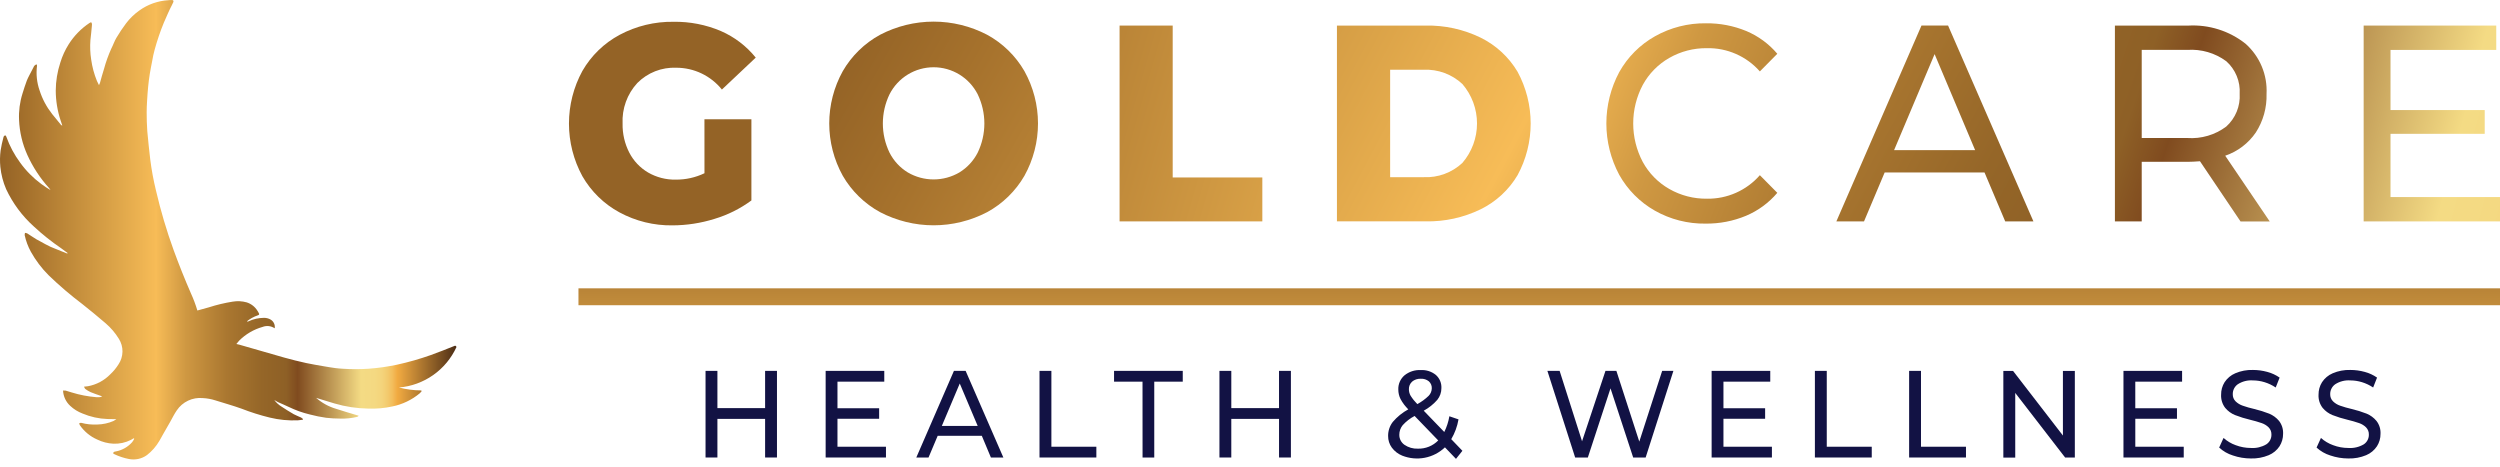<svg width="166" height="31" viewBox="0 0 166 31" fill="none" xmlns="http://www.w3.org/2000/svg">
<path d="M51.591 24.626V30.378H50.803V27.814H47.636V30.378H46.848V24.626H47.636V27.099H50.803V24.626H51.591Z" fill="#121244"/>
<path d="M58.828 29.663V30.378H54.823V24.626H58.716V25.342H55.608V27.108H58.375V27.806H55.608V29.663H58.828Z" fill="#121244"/>
<path d="M65.193 28.939H62.262L61.654 30.378H60.843L63.341 24.626H64.118L66.623 30.378H65.796L65.193 28.939ZM64.919 28.283L63.728 25.465L62.537 28.283H64.919Z" fill="#121244"/>
<path d="M69.023 24.626H69.812V29.663H72.798V30.378H69.023V24.626Z" fill="#121244"/>
<path d="M75.863 25.342H73.973V24.626H78.535V25.342H76.643V30.378H75.866L75.863 25.342Z" fill="#121244"/>
<path d="M85.716 24.626V30.378H84.928V27.814H81.758V30.378H80.971V24.626H81.759V27.099H84.927V24.626H85.716Z" fill="#121244"/>
<path d="M96.677 30.469L95.944 29.704C95.573 30.057 95.109 30.297 94.607 30.394C94.104 30.492 93.584 30.443 93.108 30.255C92.834 30.145 92.596 29.961 92.419 29.724C92.254 29.499 92.167 29.226 92.171 28.947C92.167 28.61 92.276 28.282 92.482 28.015C92.771 27.677 93.119 27.394 93.51 27.181C93.306 26.98 93.133 26.75 92.997 26.499C92.898 26.302 92.847 26.084 92.848 25.863C92.841 25.686 92.874 25.51 92.945 25.348C93.015 25.186 93.121 25.042 93.255 24.926C93.56 24.678 93.945 24.552 94.338 24.573C94.699 24.552 95.055 24.666 95.338 24.893C95.462 25.002 95.559 25.137 95.624 25.289C95.688 25.441 95.717 25.606 95.709 25.771C95.711 26.053 95.615 26.328 95.438 26.548C95.182 26.84 94.877 27.084 94.536 27.271L95.9 28.684C96.063 28.355 96.177 28.003 96.238 27.64L96.845 27.847C96.765 28.31 96.602 28.756 96.363 29.161L97.104 29.933L96.677 30.469ZM95.498 29.245L93.93 27.62C93.632 27.776 93.364 27.983 93.138 28.233C92.992 28.413 92.913 28.637 92.914 28.869C92.912 28.999 92.942 29.128 93.002 29.245C93.061 29.361 93.149 29.46 93.256 29.535C93.518 29.715 93.832 29.805 94.15 29.791C94.4 29.798 94.649 29.753 94.881 29.659C95.113 29.565 95.323 29.424 95.498 29.245ZM93.759 25.346C93.69 25.41 93.635 25.488 93.599 25.576C93.563 25.663 93.547 25.757 93.551 25.851C93.551 26 93.59 26.146 93.664 26.275C93.791 26.477 93.941 26.664 94.11 26.833C94.385 26.684 94.638 26.499 94.862 26.283C94.994 26.149 95.068 25.969 95.071 25.782C95.074 25.696 95.059 25.61 95.026 25.53C94.992 25.451 94.942 25.38 94.878 25.322C94.726 25.198 94.533 25.137 94.338 25.149C94.126 25.139 93.918 25.209 93.757 25.345L93.759 25.346Z" fill="#121244"/>
<path d="M111.114 24.626L109.271 30.378H108.443L106.938 25.786L105.433 30.378H104.59L102.747 24.626H103.559L105.048 29.301L106.603 24.626H107.328L108.849 29.324L110.368 24.626H111.114Z" fill="#121244"/>
<path d="M117.655 29.663V30.378H113.652V24.626H117.545V25.342H114.437V27.108H117.204V27.806H114.437V29.663H117.655Z" fill="#121244"/>
<path d="M120.509 24.626H121.297V29.663H124.284V30.378H120.509V24.626Z" fill="#121244"/>
<path d="M126.766 24.626H127.554V29.663H130.541V30.378H126.766V24.626Z" fill="#121244"/>
<path d="M137.769 24.626V30.378H137.123L133.812 26.09V30.383H133.022V24.632H133.669L136.978 28.92V24.632H137.769V24.626Z" fill="#121244"/>
<path d="M145 29.663V30.378H140.998V24.626H144.891V25.342H141.783V27.108H144.551V27.806H141.784V29.663H145Z" fill="#121244"/>
<path d="M148.261 30.242C147.923 30.137 147.613 29.958 147.352 29.719L147.643 29.079C147.878 29.291 148.152 29.454 148.45 29.56C148.773 29.683 149.116 29.745 149.462 29.745C149.819 29.77 150.176 29.686 150.485 29.503C150.591 29.433 150.678 29.337 150.737 29.225C150.796 29.112 150.826 28.986 150.823 28.859C150.826 28.77 150.812 28.682 150.78 28.599C150.748 28.517 150.7 28.441 150.638 28.378C150.508 28.25 150.352 28.154 150.18 28.095C149.928 28.009 149.671 27.934 149.411 27.873C149.07 27.793 148.734 27.688 148.407 27.561C148.152 27.458 147.928 27.293 147.753 27.082C147.561 26.832 147.465 26.522 147.482 26.207C147.477 25.914 147.558 25.626 147.713 25.378C147.886 25.116 148.131 24.91 148.42 24.787C148.79 24.628 149.191 24.552 149.594 24.565C149.919 24.565 150.242 24.609 150.555 24.696C150.846 24.773 151.12 24.901 151.367 25.073L151.107 25.73C150.879 25.577 150.629 25.458 150.366 25.377C150.116 25.3 149.856 25.26 149.594 25.259C149.241 25.233 148.888 25.322 148.59 25.514C148.485 25.588 148.399 25.686 148.341 25.801C148.283 25.915 148.254 26.042 148.256 26.17C148.252 26.259 148.267 26.348 148.299 26.43C148.332 26.513 148.381 26.588 148.444 26.65C148.578 26.779 148.738 26.877 148.914 26.937C149.163 27.024 149.417 27.097 149.675 27.155C150.015 27.236 150.349 27.34 150.675 27.467C150.927 27.572 151.151 27.735 151.326 27.945C151.517 28.19 151.613 28.497 151.597 28.807C151.599 29.099 151.517 29.386 151.361 29.632C151.186 29.896 150.936 30.102 150.644 30.224C150.27 30.38 149.866 30.454 149.461 30.442C149.053 30.442 148.647 30.375 148.261 30.242Z" fill="#121244"/>
<path d="M154.73 30.242C154.392 30.137 154.082 29.958 153.82 29.719L154.111 29.079C154.346 29.291 154.621 29.454 154.919 29.56C155.242 29.683 155.585 29.745 155.931 29.745C156.289 29.77 156.646 29.686 156.955 29.503C157.061 29.433 157.147 29.337 157.206 29.225C157.265 29.112 157.295 28.986 157.292 28.859C157.296 28.77 157.281 28.682 157.249 28.599C157.217 28.517 157.169 28.441 157.107 28.378C156.978 28.25 156.821 28.154 156.649 28.095C156.397 28.009 156.141 27.934 155.881 27.873C155.539 27.793 155.204 27.688 154.876 27.561C154.622 27.458 154.397 27.293 154.222 27.082C154.03 26.832 153.934 26.522 153.951 26.207C153.947 25.914 154.027 25.626 154.183 25.378C154.355 25.116 154.601 24.91 154.889 24.787C155.26 24.628 155.661 24.552 156.064 24.565C156.388 24.565 156.712 24.609 157.024 24.696C157.315 24.773 157.59 24.901 157.836 25.073L157.577 25.73C157.348 25.577 157.099 25.458 156.836 25.377C156.586 25.3 156.326 25.26 156.064 25.259C155.71 25.233 155.358 25.322 155.059 25.514C154.954 25.588 154.869 25.686 154.811 25.801C154.752 25.915 154.723 26.042 154.725 26.17C154.722 26.259 154.737 26.348 154.769 26.43C154.801 26.513 154.851 26.588 154.914 26.65C155.048 26.779 155.208 26.877 155.384 26.937C155.633 27.024 155.887 27.097 156.144 27.155C156.485 27.236 156.819 27.34 157.145 27.467C157.397 27.572 157.62 27.735 157.795 27.945C157.987 28.19 158.083 28.497 158.066 28.807C158.069 29.099 157.987 29.386 157.83 29.632C157.655 29.896 157.406 30.102 157.113 30.224C156.739 30.38 156.336 30.454 155.93 30.442C155.522 30.442 155.116 30.374 154.73 30.242Z" fill="#121244"/>
<path d="M46.775 7.921H49.893V13.31C49.151 13.857 48.319 14.272 47.435 14.536C46.535 14.817 45.598 14.961 44.655 14.964C43.424 14.983 42.21 14.685 41.128 14.099C40.101 13.543 39.25 12.711 38.669 11.698C38.085 10.626 37.779 9.426 37.779 8.206C37.779 6.985 38.085 5.785 38.669 4.714C39.253 3.697 40.111 2.865 41.145 2.312C42.247 1.725 43.48 1.427 44.727 1.447C45.804 1.43 46.873 1.639 47.864 2.06C48.768 2.453 49.563 3.059 50.181 3.826L47.934 5.946C47.57 5.493 47.108 5.128 46.584 4.877C46.059 4.626 45.485 4.497 44.904 4.497C44.427 4.477 43.95 4.557 43.505 4.731C43.06 4.906 42.657 5.171 42.32 5.51C41.985 5.872 41.726 6.298 41.558 6.762C41.39 7.226 41.315 7.719 41.34 8.212C41.327 8.88 41.48 9.541 41.785 10.135C42.068 10.684 42.501 11.141 43.033 11.454C43.59 11.776 44.226 11.94 44.87 11.927C45.529 11.933 46.181 11.788 46.777 11.503L46.775 7.921Z" fill="url(#paint0_linear_763_5220)"/>
<path d="M58.437 14.087C57.406 13.525 56.549 12.689 55.961 11.672C55.371 10.609 55.062 9.414 55.062 8.198C55.062 6.982 55.371 5.787 55.961 4.724C56.549 3.707 57.406 2.871 58.437 2.309C59.535 1.736 60.754 1.436 61.992 1.436C63.23 1.436 64.45 1.736 65.547 2.309C66.578 2.871 67.435 3.707 68.023 4.724C68.613 5.787 68.923 6.982 68.923 8.198C68.923 9.414 68.613 10.609 68.023 11.672C67.435 12.689 66.578 13.525 65.547 14.087C64.45 14.66 63.23 14.96 61.992 14.96C60.754 14.96 59.535 14.66 58.437 14.087ZM63.703 11.45C64.22 11.134 64.639 10.681 64.916 10.141C65.209 9.536 65.362 8.872 65.362 8.199C65.362 7.526 65.209 6.862 64.916 6.256C64.64 5.717 64.222 5.265 63.706 4.949C63.19 4.633 62.596 4.466 61.992 4.466C61.386 4.466 60.793 4.633 60.277 4.949C59.761 5.265 59.343 5.717 59.067 6.256C58.774 6.862 58.621 7.526 58.621 8.199C58.621 8.872 58.774 9.536 59.067 10.141C59.342 10.681 59.762 11.135 60.279 11.45C60.799 11.754 61.39 11.914 61.991 11.914C62.593 11.914 63.183 11.754 63.703 11.45H63.703Z" fill="url(#paint1_linear_763_5220)"/>
<path d="M74.34 1.698H77.867V11.784H83.819V14.7H74.34V1.698Z" fill="url(#paint2_linear_763_5220)"/>
<path d="M88.773 1.698H94.67C95.928 1.673 97.174 1.947 98.306 2.496C99.328 2.997 100.182 3.784 100.764 4.761C101.337 5.816 101.637 6.998 101.637 8.198C101.637 9.399 101.337 10.58 100.764 11.635C100.183 12.613 99.328 13.401 98.306 13.901C97.174 14.449 95.929 14.723 94.671 14.698H88.773V1.698ZM94.529 11.764C95 11.786 95.47 11.714 95.912 11.551C96.354 11.388 96.759 11.139 97.103 10.817C97.729 10.088 98.074 9.159 98.074 8.198C98.074 7.237 97.729 6.308 97.103 5.579C96.759 5.257 96.354 5.008 95.912 4.845C95.47 4.682 95 4.61 94.529 4.631H92.305V11.766L94.529 11.764Z" fill="url(#paint3_linear_763_5220)"/>
<path d="M109.879 13.986C108.889 13.424 108.072 12.601 107.517 11.608C106.956 10.559 106.662 9.388 106.662 8.198C106.662 7.009 106.956 5.838 107.517 4.789C108.073 3.793 108.893 2.971 109.887 2.411C110.92 1.829 112.088 1.531 113.274 1.547C114.19 1.536 115.099 1.709 115.946 2.057C116.745 2.391 117.453 2.91 118.013 3.571L116.855 4.742C116.417 4.245 115.877 3.85 115.271 3.584C114.665 3.317 114.008 3.186 113.346 3.199C112.465 3.187 111.597 3.411 110.833 3.85C110.094 4.274 109.486 4.894 109.078 5.642C108.662 6.429 108.445 7.306 108.445 8.196C108.445 9.087 108.662 9.964 109.078 10.751C109.485 11.5 110.093 12.12 110.833 12.543C111.597 12.981 112.465 13.206 113.346 13.194C114.009 13.204 114.667 13.07 115.273 12.8C115.879 12.531 116.419 12.133 116.855 11.633L118.013 12.804C117.45 13.468 116.739 13.99 115.938 14.327C115.088 14.681 114.174 14.858 113.253 14.848C112.072 14.866 110.907 14.568 109.879 13.986Z" fill="url(#paint4_linear_763_5220)"/>
<path d="M131.771 11.45H125.143L123.771 14.7H121.935L127.586 1.697H129.352L135.019 14.7H133.146L131.771 11.45ZM131.148 9.967L128.458 3.594L125.768 9.967H131.148Z" fill="url(#paint5_linear_763_5220)"/>
<path d="M148.769 14.7L146.079 10.707C145.747 10.732 145.486 10.744 145.295 10.744H142.21V14.7H140.43V1.7H145.295C146.672 1.621 148.03 2.051 149.11 2.908C149.575 3.324 149.942 3.838 150.182 4.413C150.423 4.989 150.531 5.611 150.499 6.233C150.526 7.141 150.278 8.035 149.786 8.798C149.293 9.518 148.58 10.059 147.754 10.34L150.712 14.707H148.771L148.769 14.7ZM147.824 8.402C148.126 8.13 148.363 7.793 148.517 7.417C148.672 7.041 148.739 6.634 148.714 6.228C148.74 5.824 148.673 5.419 148.518 5.044C148.364 4.669 148.127 4.334 147.824 4.065C147.079 3.516 146.163 3.249 145.24 3.313H142.21V9.164H145.239C146.165 9.229 147.082 8.959 147.824 8.403V8.402Z" fill="url(#paint6_linear_763_5220)"/>
<path d="M166 13.085V14.701H156.947V1.698H165.751V3.315H158.73V7.308H164.985V8.886H158.73V13.085H166Z" fill="url(#paint7_linear_763_5220)"/>
<path d="M166 19.145H38.41V20.267H166V19.145Z" fill="url(#paint8_linear_763_5220)"/>
<path d="M30.311 23.04C30.257 22.915 30.2 22.959 30.134 22.986C29.622 23.187 29.115 23.397 28.596 23.579C27.867 23.837 27.122 24.049 26.365 24.215C25.742 24.348 25.111 24.438 24.475 24.484C23.901 24.522 23.325 24.522 22.751 24.484C22.589 24.474 22.425 24.462 22.263 24.44C22.013 24.405 21.769 24.369 21.519 24.323C21.125 24.252 20.728 24.193 20.336 24.107C19.842 23.999 19.355 23.88 18.869 23.742C17.873 23.459 16.881 23.171 15.886 22.885C15.823 22.868 15.756 22.855 15.693 22.841C15.752 22.763 15.816 22.688 15.883 22.616C16.315 22.185 16.85 21.872 17.437 21.707C17.566 21.657 17.706 21.638 17.843 21.653C17.981 21.668 18.113 21.716 18.229 21.793C18.229 21.793 18.236 21.793 18.241 21.793C18.258 21.682 18.242 21.569 18.194 21.467C18.146 21.365 18.07 21.28 17.974 21.222C17.834 21.141 17.674 21.1 17.513 21.105C17.172 21.109 16.835 21.184 16.524 21.325C16.487 21.342 16.448 21.377 16.397 21.332C16.61 21.161 16.852 21.028 17.112 20.94C17.215 20.906 17.229 20.879 17.182 20.784C17.158 20.735 17.129 20.688 17.099 20.642C16.936 20.373 16.68 20.172 16.379 20.077C16.077 19.993 15.76 19.976 15.451 20.029C14.915 20.114 14.386 20.24 13.87 20.406C13.614 20.476 13.36 20.547 13.105 20.618C12.989 20.226 12.845 19.843 12.674 19.472C12.263 18.527 11.88 17.569 11.526 16.599C11.057 15.305 10.666 13.984 10.355 12.643C10.19 11.965 10.063 11.278 9.976 10.586C9.905 9.962 9.835 9.334 9.78 8.708C9.746 8.292 9.743 7.87 9.739 7.451C9.739 7.209 9.751 6.964 9.765 6.722C9.785 6.403 9.804 6.086 9.836 5.769C9.863 5.486 9.9 5.204 9.944 4.921C9.993 4.62 10.052 4.318 10.111 4.02C10.15 3.779 10.203 3.54 10.268 3.305C10.434 2.694 10.637 2.095 10.877 1.51C11.054 1.121 11.208 0.724 11.411 0.346C11.447 0.281 11.479 0.213 11.507 0.143C11.538 0.057 11.511 0.008 11.421 0.002C11.331 -0.005 11.259 0.009 11.179 0.014C10.483 0.054 9.814 0.292 9.249 0.7C8.916 0.936 8.621 1.221 8.374 1.547C8.143 1.854 7.929 2.174 7.733 2.505C7.598 2.73 7.515 2.988 7.393 3.223C7.197 3.657 7.035 4.106 6.91 4.565C6.807 4.874 6.729 5.192 6.638 5.505C6.619 5.556 6.597 5.606 6.572 5.654C6.515 5.537 6.469 5.456 6.435 5.372C6.25 4.918 6.123 4.444 6.055 3.959C5.988 3.53 5.971 3.096 6.004 2.663C6.034 2.36 6.074 2.059 6.097 1.755C6.104 1.665 6.134 1.564 6.05 1.472C6.014 1.488 5.979 1.505 5.945 1.524C5.391 1.892 4.92 2.374 4.564 2.937C4.324 3.315 4.137 3.725 4.006 4.154C3.809 4.754 3.706 5.381 3.702 6.012C3.704 6.691 3.814 7.365 4.028 8.009C4.065 8.119 4.099 8.227 4.138 8.337C4.101 8.332 4.067 8.313 4.043 8.283C3.849 8.048 3.654 7.813 3.467 7.577C3.096 7.108 2.812 6.577 2.629 6.007C2.446 5.48 2.387 4.918 2.458 4.364C2.463 4.337 2.443 4.306 2.433 4.274C2.385 4.286 2.341 4.31 2.304 4.344C2.268 4.378 2.24 4.42 2.225 4.467C2.193 4.534 2.154 4.6 2.122 4.666C2.006 4.896 1.874 5.119 1.779 5.357C1.669 5.634 1.59 5.922 1.496 6.204C1.315 6.775 1.237 7.373 1.266 7.97C1.3 8.772 1.487 9.559 1.817 10.29C2.181 11.095 2.67 11.839 3.264 12.493C3.297 12.534 3.327 12.577 3.355 12.621C3.142 12.498 2.937 12.363 2.74 12.216C2.201 11.818 1.726 11.338 1.335 10.794C0.95 10.274 0.644 9.701 0.426 9.092C0.406 9.038 0.387 8.977 0.318 8.997C0.298 9.006 0.28 9.019 0.265 9.036C0.251 9.053 0.24 9.073 0.235 9.095C0.154 9.39 0.089 9.689 0.041 9.991C-0.007 10.354 -0.013 10.722 0.024 11.086C0.076 11.593 0.205 12.088 0.406 12.556C0.845 13.494 1.467 14.335 2.236 15.028C2.806 15.558 3.415 16.044 4.058 16.482C4.205 16.583 4.345 16.694 4.487 16.798C4.479 16.813 4.472 16.825 4.465 16.837C4.22 16.739 3.97 16.643 3.73 16.541C3.482 16.451 3.241 16.341 3.01 16.213C2.822 16.095 2.613 16.007 2.422 15.892C2.214 15.767 2.013 15.625 1.808 15.498C1.761 15.478 1.711 15.467 1.661 15.463C1.646 15.512 1.638 15.563 1.639 15.615C1.722 16 1.86 16.372 2.05 16.717C2.368 17.287 2.762 17.81 3.223 18.271C3.934 18.959 4.686 19.602 5.476 20.198C5.995 20.612 6.51 21.031 7.012 21.464C7.358 21.76 7.655 22.109 7.893 22.497C8.054 22.752 8.137 23.048 8.133 23.349C8.128 23.65 8.037 23.943 7.869 24.193C7.718 24.434 7.536 24.655 7.328 24.849C6.928 25.262 6.41 25.541 5.844 25.645C5.768 25.657 5.689 25.662 5.577 25.675C5.616 25.745 5.631 25.805 5.668 25.829C5.776 25.91 5.892 25.98 6.015 26.037C6.233 26.13 6.461 26.201 6.683 26.282C6.72 26.299 6.754 26.32 6.787 26.344C6.657 26.374 6.524 26.384 6.392 26.373C5.843 26.328 5.3 26.224 4.773 26.062C4.636 26.021 4.501 25.974 4.362 25.937C4.304 25.929 4.245 25.926 4.186 25.93C4.205 26.322 4.378 26.69 4.668 26.954C4.902 27.172 5.177 27.343 5.476 27.456C6.003 27.679 6.567 27.804 7.139 27.823C7.318 27.831 7.496 27.831 7.727 27.833C7.668 27.876 7.607 27.915 7.543 27.951C7.201 28.1 6.834 28.18 6.461 28.188C6.101 28.207 5.741 28.169 5.393 28.076C5.348 28.075 5.304 28.083 5.263 28.1C5.267 28.144 5.278 28.186 5.297 28.225C5.586 28.647 5.988 28.98 6.456 29.185C6.793 29.349 7.159 29.443 7.533 29.462C7.934 29.478 8.333 29.391 8.692 29.21C8.758 29.178 8.819 29.139 8.88 29.1C8.891 29.112 8.903 29.124 8.915 29.134C8.876 29.215 8.828 29.291 8.774 29.362C8.492 29.679 8.113 29.895 7.696 29.974C7.616 29.989 7.53 29.989 7.51 30.104C7.536 30.125 7.563 30.143 7.593 30.158C7.9 30.305 8.224 30.412 8.558 30.477C8.765 30.519 8.979 30.517 9.186 30.473C9.392 30.428 9.588 30.341 9.759 30.217C10.086 29.963 10.361 29.649 10.57 29.292C10.66 29.151 10.734 28.995 10.82 28.848L11.305 28.001C11.446 27.749 11.576 27.484 11.74 27.246C11.927 26.968 12.186 26.746 12.488 26.603C12.791 26.46 13.127 26.401 13.46 26.433C13.745 26.446 14.028 26.497 14.3 26.585C14.877 26.769 15.463 26.928 16.034 27.134C16.648 27.374 17.278 27.573 17.919 27.729C18.526 27.876 19.151 27.937 19.776 27.91C19.886 27.903 19.994 27.884 20.104 27.872C20.109 27.855 20.114 27.84 20.119 27.823C20.08 27.784 20.036 27.751 19.989 27.722C19.83 27.647 19.658 27.59 19.506 27.504C19.23 27.345 18.96 27.176 18.695 27C18.507 26.885 18.343 26.735 18.211 26.559C18.296 26.601 18.37 26.659 18.456 26.7C18.696 26.811 18.943 26.906 19.179 27.024C19.621 27.237 20.085 27.403 20.562 27.518C20.924 27.614 21.292 27.689 21.662 27.741C21.971 27.776 22.282 27.794 22.593 27.794C22.974 27.807 23.354 27.768 23.724 27.679C23.758 27.672 23.785 27.631 23.819 27.604C23.302 27.447 22.805 27.308 22.318 27.146C21.828 27.002 21.375 26.754 20.991 26.418C21.397 26.544 21.802 26.663 22.206 26.788C22.936 27.003 23.692 27.119 24.454 27.131C24.989 27.151 25.525 27.104 26.048 26.989C26.723 26.853 27.353 26.55 27.88 26.108C27.921 26.068 27.96 26.026 27.995 25.98C27.988 25.961 27.98 25.944 27.973 25.924C27.473 25.921 26.974 25.856 26.49 25.73C27.308 25.662 28.093 25.376 28.765 24.903C29.437 24.43 29.97 23.787 30.311 23.04Z" fill="url(#paint9_linear_763_5220)"/>
<defs>
<linearGradient id="paint0_linear_763_5220" x1="51.644" y1="11.923" x2="162.958" y2="62.464" gradientUnits="userSpaceOnUse">
<stop stop-color="#946326"/>
<stop offset="0.06" stop-color="#A5712C"/>
<stop offset="0.248" stop-color="#DBA348"/>
<stop offset="0.342" stop-color="#F7BC57"/>
<stop offset="0.407" stop-color="#CF9842"/>
<stop offset="0.497" stop-color="#AA7730"/>
<stop offset="0.574" stop-color="#956628"/>
<stop offset="0.627" stop-color="#8E6026"/>
<stop offset="0.652" stop-color="#804B1F"/>
<stop offset="0.791" stop-color="#F4DB84"/>
<stop offset="0.821" stop-color="#F4D982"/>
<stop offset="0.837" stop-color="#F4D47B"/>
<stop offset="0.849" stop-color="#F3CA6E"/>
<stop offset="0.86" stop-color="#F3BD5B"/>
<stop offset="0.87" stop-color="#F1AB43"/>
<stop offset="0.871" stop-color="#F1AA41"/>
<stop offset="1" stop-color="#4C2D15"/>
</linearGradient>
<linearGradient id="paint1_linear_763_5220" x1="55.533" y1="4.709" x2="162.11" y2="65.142" gradientUnits="userSpaceOnUse">
<stop stop-color="#946326"/>
<stop offset="0.06" stop-color="#A5712C"/>
<stop offset="0.248" stop-color="#DBA348"/>
<stop offset="0.342" stop-color="#F7BC57"/>
<stop offset="0.407" stop-color="#CF9842"/>
<stop offset="0.497" stop-color="#AA7730"/>
<stop offset="0.574" stop-color="#956628"/>
<stop offset="0.627" stop-color="#8E6026"/>
<stop offset="0.652" stop-color="#804B1F"/>
<stop offset="0.791" stop-color="#F4DB84"/>
<stop offset="0.821" stop-color="#F4D982"/>
<stop offset="0.837" stop-color="#F4D47B"/>
<stop offset="0.849" stop-color="#F3CA6E"/>
<stop offset="0.86" stop-color="#F3BD5B"/>
<stop offset="0.87" stop-color="#F1AB43"/>
<stop offset="0.871" stop-color="#F1AA41"/>
<stop offset="1" stop-color="#4C2D15"/>
</linearGradient>
<linearGradient id="paint2_linear_763_5220" x1="58.709" y1="-1.189" x2="173.781" y2="31.823" gradientUnits="userSpaceOnUse">
<stop stop-color="#946326"/>
<stop offset="0.06" stop-color="#A5712C"/>
<stop offset="0.248" stop-color="#DBA348"/>
<stop offset="0.342" stop-color="#F7BC57"/>
<stop offset="0.407" stop-color="#CF9842"/>
<stop offset="0.497" stop-color="#AA7730"/>
<stop offset="0.574" stop-color="#956628"/>
<stop offset="0.627" stop-color="#8E6026"/>
<stop offset="0.652" stop-color="#804B1F"/>
<stop offset="0.791" stop-color="#F4DB84"/>
<stop offset="0.821" stop-color="#F4D982"/>
<stop offset="0.837" stop-color="#F4D47B"/>
<stop offset="0.849" stop-color="#F3CA6E"/>
<stop offset="0.86" stop-color="#F3BD5B"/>
<stop offset="0.87" stop-color="#F1AB43"/>
<stop offset="0.871" stop-color="#F1AA41"/>
<stop offset="1" stop-color="#4C2D15"/>
</linearGradient>
<linearGradient id="paint3_linear_763_5220" x1="62.48" y1="-8.173" x2="170.842" y2="49.069" gradientUnits="userSpaceOnUse">
<stop stop-color="#946326"/>
<stop offset="0.06" stop-color="#A5712C"/>
<stop offset="0.248" stop-color="#DBA348"/>
<stop offset="0.342" stop-color="#F7BC57"/>
<stop offset="0.407" stop-color="#CF9842"/>
<stop offset="0.497" stop-color="#AA7730"/>
<stop offset="0.574" stop-color="#956628"/>
<stop offset="0.627" stop-color="#8E6026"/>
<stop offset="0.652" stop-color="#804B1F"/>
<stop offset="0.791" stop-color="#F4DB84"/>
<stop offset="0.821" stop-color="#F4D982"/>
<stop offset="0.837" stop-color="#F4D47B"/>
<stop offset="0.849" stop-color="#F3CA6E"/>
<stop offset="0.86" stop-color="#F3BD5B"/>
<stop offset="0.87" stop-color="#F1AB43"/>
<stop offset="0.871" stop-color="#F1AA41"/>
<stop offset="1" stop-color="#4C2D15"/>
</linearGradient>
<linearGradient id="paint4_linear_763_5220" x1="67.093" y1="-16.718" x2="180.337" y2="27.783" gradientUnits="userSpaceOnUse">
<stop stop-color="#946326"/>
<stop offset="0.06" stop-color="#A5712C"/>
<stop offset="0.248" stop-color="#DBA348"/>
<stop offset="0.342" stop-color="#F7BC57"/>
<stop offset="0.407" stop-color="#CF9842"/>
<stop offset="0.497" stop-color="#AA7730"/>
<stop offset="0.574" stop-color="#956628"/>
<stop offset="0.627" stop-color="#8E6026"/>
<stop offset="0.652" stop-color="#804B1F"/>
<stop offset="0.791" stop-color="#F4DB84"/>
<stop offset="0.821" stop-color="#F4D982"/>
<stop offset="0.837" stop-color="#F4D47B"/>
<stop offset="0.849" stop-color="#F3CA6E"/>
<stop offset="0.86" stop-color="#F3BD5B"/>
<stop offset="0.87" stop-color="#F1AB43"/>
<stop offset="0.871" stop-color="#F1AA41"/>
<stop offset="1" stop-color="#4C2D15"/>
</linearGradient>
<linearGradient id="paint5_linear_763_5220" x1="69.872" y1="-21.889" x2="177.43" y2="36.876" gradientUnits="userSpaceOnUse">
<stop stop-color="#946326"/>
<stop offset="0.06" stop-color="#A5712C"/>
<stop offset="0.248" stop-color="#DBA348"/>
<stop offset="0.342" stop-color="#F7BC57"/>
<stop offset="0.407" stop-color="#CF9842"/>
<stop offset="0.497" stop-color="#AA7730"/>
<stop offset="0.574" stop-color="#956628"/>
<stop offset="0.627" stop-color="#8E6026"/>
<stop offset="0.652" stop-color="#804B1F"/>
<stop offset="0.791" stop-color="#F4DB84"/>
<stop offset="0.821" stop-color="#F4D982"/>
<stop offset="0.837" stop-color="#F4D47B"/>
<stop offset="0.849" stop-color="#F3CA6E"/>
<stop offset="0.86" stop-color="#F3BD5B"/>
<stop offset="0.87" stop-color="#F1AB43"/>
<stop offset="0.871" stop-color="#F1AA41"/>
<stop offset="1" stop-color="#4C2D15"/>
</linearGradient>
<linearGradient id="paint6_linear_763_5220" x1="73.966" y1="-29.495" x2="188.453" y2="9.087" gradientUnits="userSpaceOnUse">
<stop stop-color="#946326"/>
<stop offset="0.06" stop-color="#A5712C"/>
<stop offset="0.248" stop-color="#DBA348"/>
<stop offset="0.342" stop-color="#F7BC57"/>
<stop offset="0.407" stop-color="#CF9842"/>
<stop offset="0.497" stop-color="#AA7730"/>
<stop offset="0.574" stop-color="#956628"/>
<stop offset="0.627" stop-color="#8E6026"/>
<stop offset="0.652" stop-color="#804B1F"/>
<stop offset="0.791" stop-color="#F4DB84"/>
<stop offset="0.821" stop-color="#F4D982"/>
<stop offset="0.837" stop-color="#F4D47B"/>
<stop offset="0.849" stop-color="#F3CA6E"/>
<stop offset="0.86" stop-color="#F3BD5B"/>
<stop offset="0.87" stop-color="#F1AB43"/>
<stop offset="0.871" stop-color="#F1AA41"/>
<stop offset="1" stop-color="#4C2D15"/>
</linearGradient>
<linearGradient id="paint7_linear_763_5220" x1="77.941" y1="-36.818" x2="193.133" y2="-6.685" gradientUnits="userSpaceOnUse">
<stop stop-color="#946326"/>
<stop offset="0.06" stop-color="#A5712C"/>
<stop offset="0.248" stop-color="#DBA348"/>
<stop offset="0.342" stop-color="#F7BC57"/>
<stop offset="0.407" stop-color="#CF9842"/>
<stop offset="0.497" stop-color="#AA7730"/>
<stop offset="0.574" stop-color="#956628"/>
<stop offset="0.627" stop-color="#8E6026"/>
<stop offset="0.652" stop-color="#804B1F"/>
<stop offset="0.791" stop-color="#F4DB84"/>
<stop offset="0.821" stop-color="#F4D982"/>
<stop offset="0.837" stop-color="#F4D47B"/>
<stop offset="0.849" stop-color="#F3CA6E"/>
<stop offset="0.86" stop-color="#F3BD5B"/>
<stop offset="0.87" stop-color="#F1AB43"/>
<stop offset="0.871" stop-color="#F1AA41"/>
<stop offset="1" stop-color="#4C2D15"/>
</linearGradient>
<linearGradient id="paint8_linear_763_5220" x1="59.845" y1="43.712" x2="59.852" y2="-9.496" gradientUnits="userSpaceOnUse">
<stop stop-color="#946326"/>
<stop offset="0.06" stop-color="#A5712C"/>
<stop offset="0.248" stop-color="#DBA348"/>
<stop offset="0.342" stop-color="#F7BC57"/>
<stop offset="0.407" stop-color="#CF9842"/>
<stop offset="0.497" stop-color="#AA7730"/>
<stop offset="0.574" stop-color="#956628"/>
<stop offset="0.627" stop-color="#8E6026"/>
<stop offset="0.652" stop-color="#804B1F"/>
<stop offset="0.791" stop-color="#F4DB84"/>
<stop offset="0.821" stop-color="#F4D982"/>
<stop offset="0.837" stop-color="#F4D47B"/>
<stop offset="0.849" stop-color="#F3CA6E"/>
<stop offset="0.86" stop-color="#F3BD5B"/>
<stop offset="0.87" stop-color="#F1AB43"/>
<stop offset="0.871" stop-color="#F1AA41"/>
<stop offset="1" stop-color="#4C2D15"/>
</linearGradient>
<linearGradient id="paint9_linear_763_5220" x1="0" y1="15.254" x2="30.311" y2="15.254" gradientUnits="userSpaceOnUse">
<stop stop-color="#946326"/>
<stop offset="0.06" stop-color="#A5712C"/>
<stop offset="0.248" stop-color="#DBA348"/>
<stop offset="0.342" stop-color="#F7BC57"/>
<stop offset="0.407" stop-color="#CF9842"/>
<stop offset="0.497" stop-color="#AA7730"/>
<stop offset="0.574" stop-color="#956628"/>
<stop offset="0.627" stop-color="#8E6026"/>
<stop offset="0.652" stop-color="#804B1F"/>
<stop offset="0.791" stop-color="#F4DB84"/>
<stop offset="0.821" stop-color="#F4D982"/>
<stop offset="0.837" stop-color="#F4D47B"/>
<stop offset="0.849" stop-color="#F3CA6E"/>
<stop offset="0.86" stop-color="#F3BD5B"/>
<stop offset="0.87" stop-color="#F1AB43"/>
<stop offset="0.871" stop-color="#F1AA41"/>
<stop offset="1" stop-color="#4C2D15"/>
</linearGradient>
</defs>
</svg>

